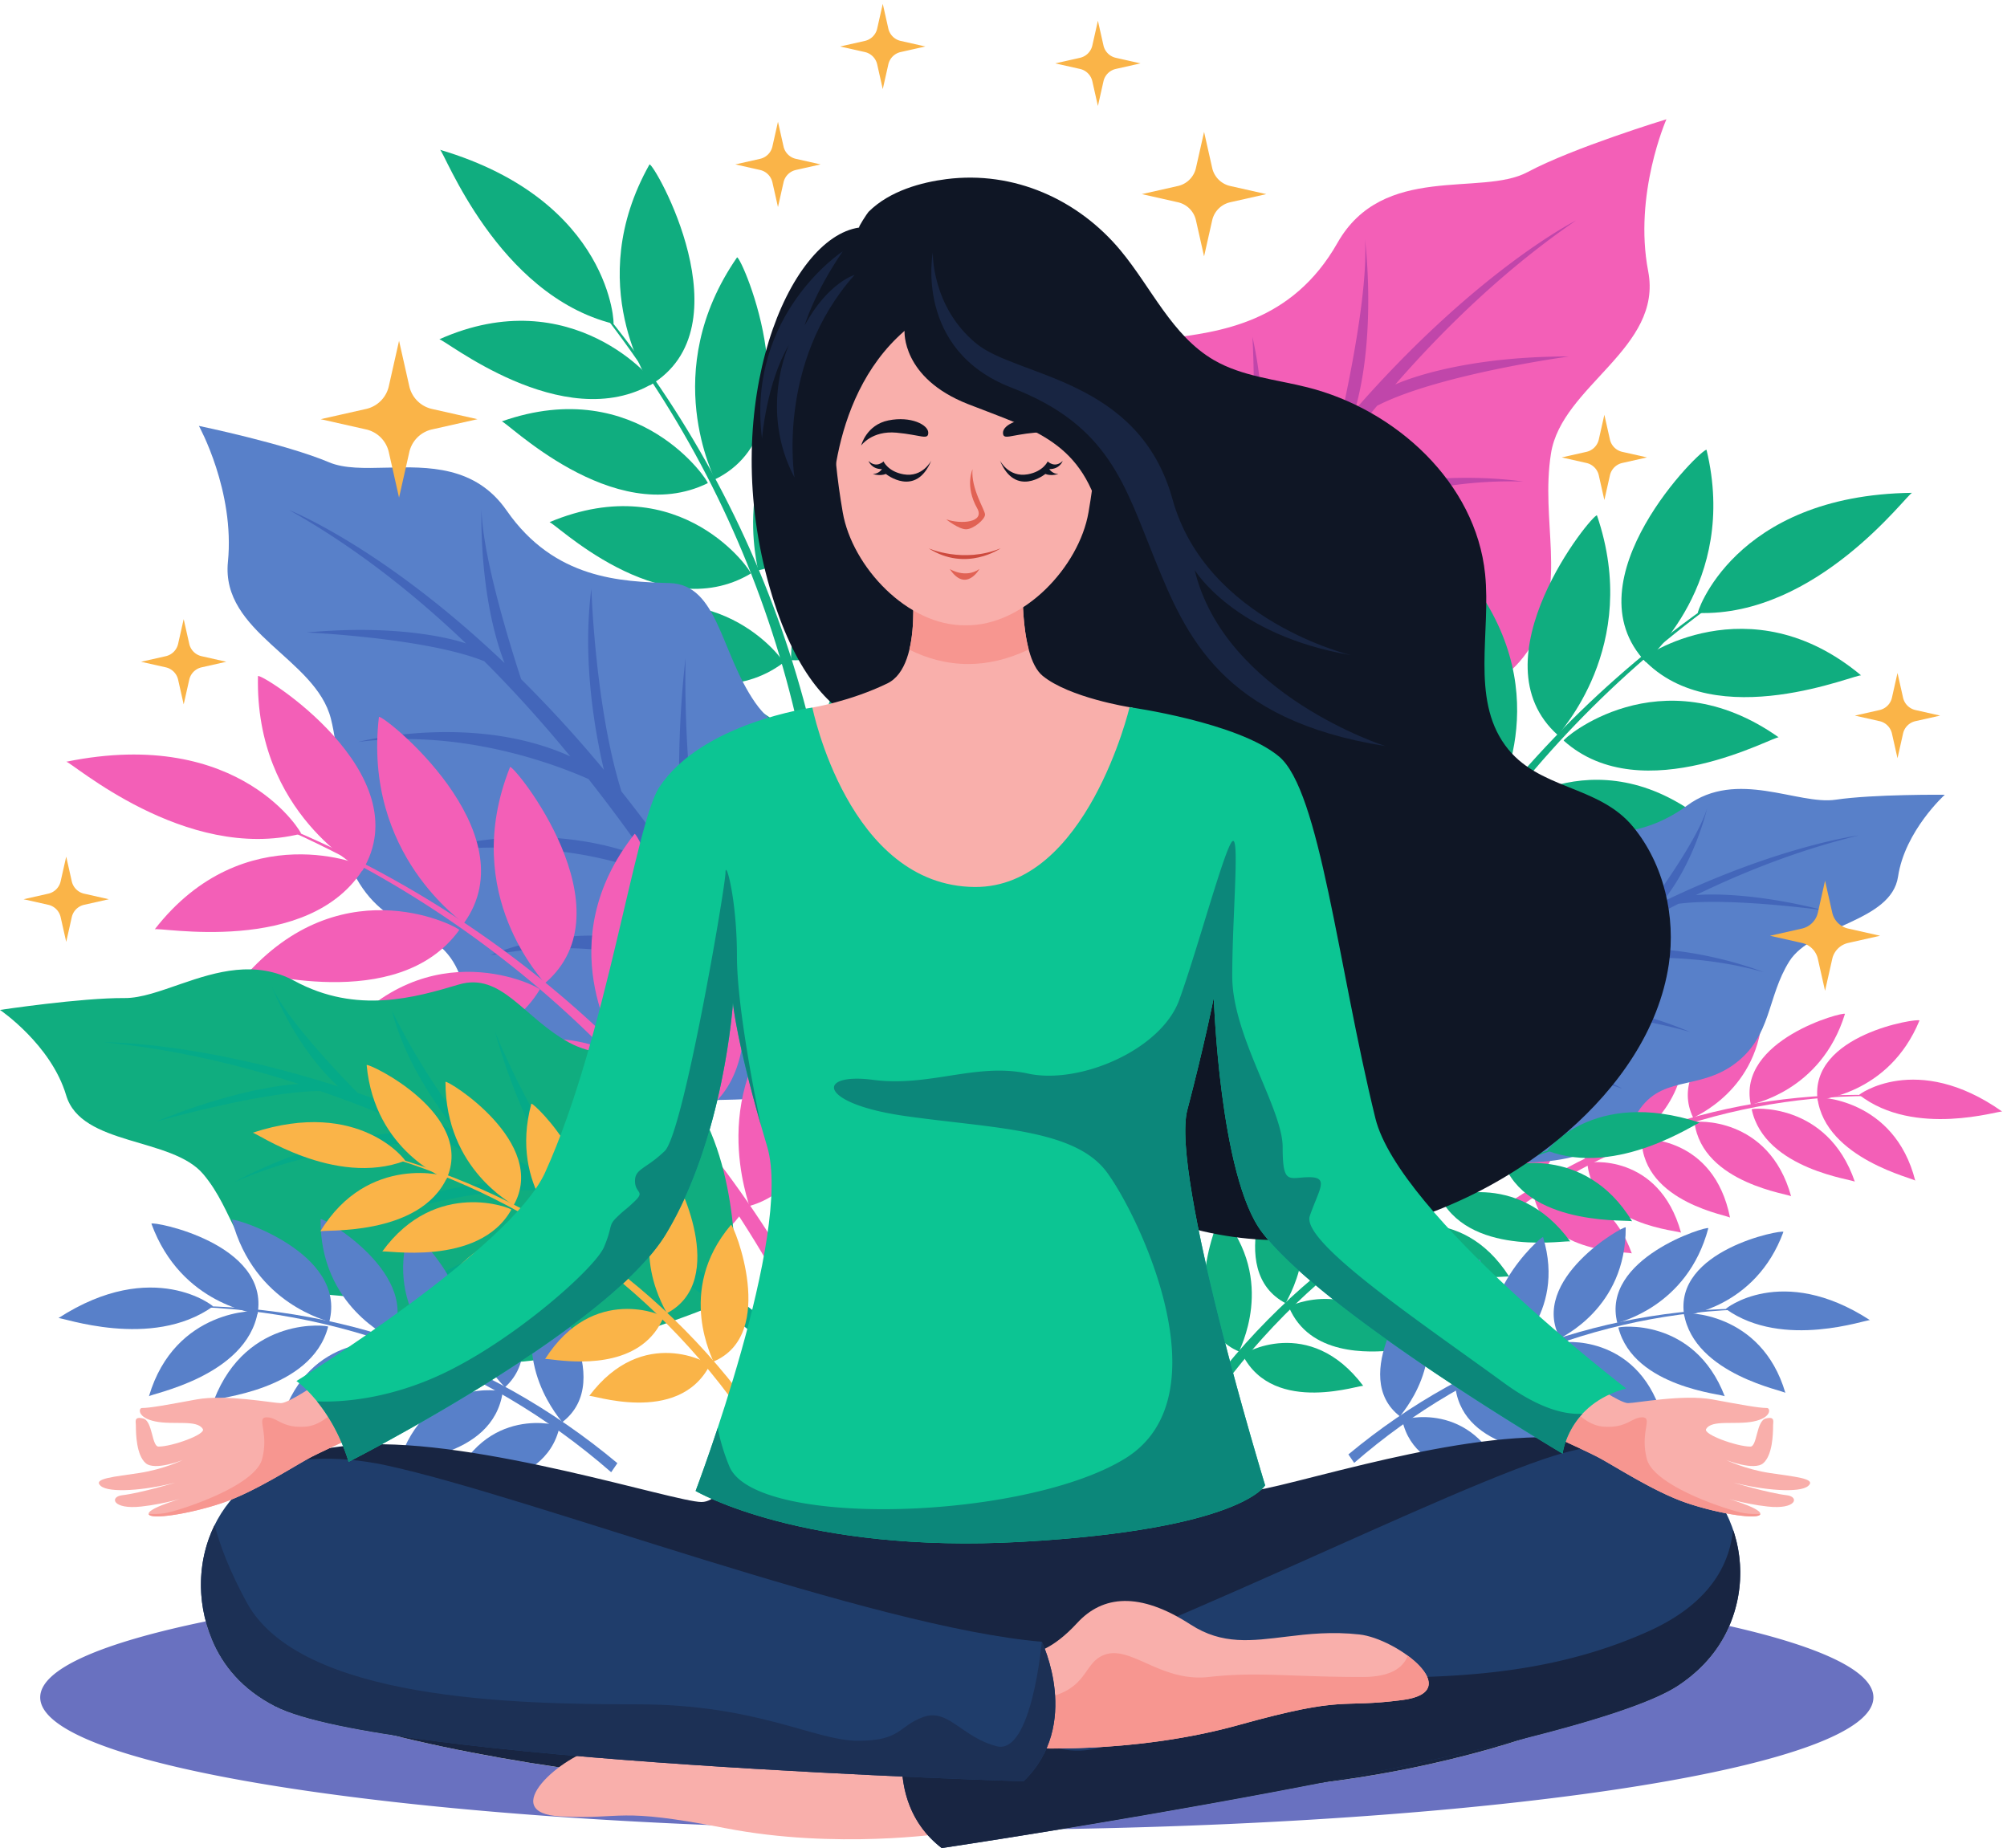 <svg xmlns="http://www.w3.org/2000/svg" width="240" height="221" fill="none" viewBox="0 0 240 221"><path fill="#10AD7F" d="M100.616 116.217c-.407-32.575-12.68-62.76-34.561-85.934 21.343 23.623 32.782 53.934 32.492 86.155l2.069-.221Z"/><path fill="#10AD7F" d="M73.355 38.719c.137.4-.135-14.702-20.738-20.807.499.16 6.84 17.36 20.738 20.807ZM78.163 45.794c.293-.034-9.71-12.34-25.647-5.21.282-.34 14.815 11.712 25.647 5.21Z"/><path fill="#10AD7F" d="M84.628 57.78c.287-.012-8.23-13.176-24.644-7.382.304-.321 13.284 12.956 24.644 7.382Z"/><path fill="#10AD7F" d="M89.78 68.59c.243-.092-8.275-12.788-24.093-6.137.249-.385 13.152 12.656 24.092 6.136ZM93.686 79.25c.192-.183-8.488-12.081-23.706-4.315.192-.448 13.265 12.087 23.706 4.314Z"/><path fill="#10AD7F" d="M96.765 90.921c.206-.174-7.281-12.847-23.023-6.223.231-.443 11.998 13.227 23.023 6.223Z"/><path fill="#10AD7F" d="M98.784 103.391c.221-.164-5.966-13.578-22.136-8.188.272-.436 10.588 14.347 22.136 8.188ZM77.722 46.074c.11-.212-8.155-12.017-.054-26.41.526-.217 11.785 19.499.054 26.41Z"/><path fill="#10AD7F" d="M85.442 57.352c.128-.208-6.802-12.832 2.696-26.573.531-.18 9.576 20.652-2.696 26.573Z"/><path fill="#10AD7F" d="M90.624 68.219c.208-.121-4.171-14.057 8.534-24.785.55-.022 4.771 21.922-8.534 24.785Z"/><path fill="#10AD7F" d="M94.555 78.945c.255 0-1.217-14.79 13.986-21.447.51.149-.38 22.04-13.986 21.447Z"/><path fill="#10AD7F" d="M97.648 90.683c.253.015.15-15.002 15.777-20.502.491.183-2.39 22.175-15.777 20.502Z"/><path fill="#10AD7F" d="M99.68 103.223c.249.03 1.574-15.14 17.523-19.394.468.215-4.468 22.191-17.523 19.394Z"/><path fill="#5880C9" d="M96.921 130.727s6.721-16.368 5.518-29.846c-1.203-13.477-7.972-10.866-12.137-16.864-4.165-5.996-4.412-14.112-10.212-14.291-5.8-.18-13.774-.426-19.499-8.667-3.733-5.376-9.406-5.255-14.352-5.135-2.637.064-5.069.128-6.889-.64-5.233-2.212-15.565-4.352-15.565-4.352s4.316 7.778 3.47 16.264c-.845 8.486 10.488 11.524 12.314 18.75 1.825 7.224-.495 14.096 3.797 20.277 4.293 6.181 10.493 4.163 12.212 12.474 1.045 5.058 6.443 12.312 20.826 12.757 15.152.468 20.517-.727 20.517-.727Z"/><path fill="#4366BA" d="M92.155 121.71c-1.76-12.974 1.281-25.435 1.281-25.435-3.83 10.042-3.578 18.072-2.93 22.478a201.794 201.794 0 0 0-5.979-9.866c-.944-5.011-2.782-16.632-2.552-30.162 0 0-1.972 15.61.406 26.923a176.508 176.508 0 0 0-8.062-10.996c-3.164-10.063-3.601-24.26-3.601-24.26-1.118 8.592.459 17.261 1.497 21.665a150.798 150.798 0 0 0-9.895-10.835c-1.24-3.783-4.603-14.535-4.74-20.294 0 0-.372 10.277 2.756 18.362-14.642-13.942-25.77-18.298-25.77-18.298 7.699 4.313 14.769 9.847 21.171 15.962-.19-.07-6.792-2.453-19.062-1.319 0 0 14.31.637 21.235 3.44 3.663 3.659 7.093 7.491 10.28 11.373-11.68-5.292-25.342-1.725-25.342-1.725C55.2 87.15 66.334 91.369 70.373 93.16a195.21 195.21 0 0 1 7.113 9.621c-3.217-1.407-12.904-4.708-26.477-.909 0 0 15.685-2.385 27.982 3.106a224.412 224.412 0 0 1 7.092 11.214c-13.504-8.381-27.458-1.954-27.458-1.954 15.22-2.94 25.523 2.468 29.134 4.831 6.244 10.894 9.544 18.689 9.544 18.689l2.294-1.18a228.025 228.025 0 0 0-7.442-14.868Z"/><path fill="#F35FB7" d="M127.075 109.047s-9.004-17.272-9.032-32.166c-.029-14.895 7.653-12.71 11.62-19.7 3.966-6.99 3.425-15.911 9.765-16.687 6.34-.777 15.058-1.844 20.508-11.45 5.451-9.607 17.192-5.507 22.708-8.454 5.516-2.948 16.628-6.327 16.628-6.327s-3.954 8.959-2.179 18.177c1.775 9.218-10.345 13.68-11.624 21.784-1.279 8.102 1.952 15.403-2.136 22.608-4.089 7.204-11.087 5.612-12.139 14.894-.641 5.65-5.833 14.141-21.555 16.066-16.563 2.028-22.564 1.255-22.564 1.255Z"/><path fill="#C046AA" d="M131.399 98.683c.632-14.398-3.947-27.754-3.947-27.754 5.202 10.625 5.728 19.453 5.458 24.348a220.062 220.062 0 0 1 5.569-11.413c.534-5.588 1.387-18.51-.218-33.32 0 0 3.722 16.915 2.246 29.555 2.56-4.642 5.152-8.921 7.739-12.86 2.463-11.347 1.523-26.954 1.523-26.954 2.084 9.307 1.223 18.968.524 23.899a165.925 165.925 0 0 1 9.764-12.866c.982-4.272 3.594-16.393 3.168-22.72 0 0 1.435 11.228-1.185 20.403 14.656-16.747 26.419-22.633 26.419-22.633-8.008 5.497-15.206 12.27-21.613 19.613.202-.095 7.201-3.367 20.765-3.351 0 0-15.622 2.13-22.934 5.893-3.65 4.377-7.027 8.921-10.133 13.494 12.276-6.967 27.608-4.423 27.608-4.423-13.697-.489-25.482 5.248-29.73 7.615a215.476 215.476 0 0 0-6.835 11.257c3.386-1.863 13.675-6.45 28.933-3.641 0 0-17.432-1.049-30.363 6.201a247.19 247.19 0 0 0-6.654 13.001c13.966-10.537 29.904-4.887 29.904-4.887-16.978-1.701-27.731 5.257-31.454 8.208-5.756 12.566-8.595 21.441-8.595 21.441l-2.631-1.064a251.28 251.28 0 0 1 6.672-17.042Z"/><path fill="#10AD7F" d="M155.68 140.436c9.269-31.231 29.304-56.93 56.672-73.262-26.973 16.911-46.241 42.957-54.743 74.037l-1.929-.775Z"/><path fill="#10AD7F" d="M203.029 73.302c-.241.347 4.136-14.108 25.623-14.368-.523.018-11.312 14.838-25.623 14.368ZM196.473 78.801c-.273-.113 12.706-9.228 26.096 1.977-.178-.404-17.446 7.231-26.096-1.977Z"/><path fill="#10AD7F" d="M186.989 88.568c-.273-.09 11.51-10.434 25.722-.386-.205-.392-16.312 8.845-25.722.386Z"/><path fill="#10AD7F" d="M179.085 97.565c-.21-.155 11.445-10.049 24.852.662-.134-.439-16.102 8.592-24.852-.662ZM172.419 106.757c-.133-.228 11.461-9.31 23.985 2.31-.063-.484-16.057 8.014-23.985-2.31Z"/><path fill="#10AD7F" d="M166.279 117.149c-.151-.224 10.506-10.377 23.847.287-.102-.49-15.149 9.457-23.847-.287Z"/><path fill="#10AD7F" d="M160.936 128.593c-.169-.218 9.439-11.437 23.529-1.845-.143-.494-14.097 10.919-23.529 1.845ZM196.819 79.191c-.046-.233 11.123-9.339 7.251-25.396-.447-.352-16.653 15.55-7.251 25.396Z"/><path fill="#10AD7F" d="M186.32 87.938c-.066-.235 10.042-10.493 4.649-26.302-.463-.318-14.843 17.26-4.649 26.301Z"/><path fill="#10AD7F" d="M178.375 96.984c-.168-.172 7.843-12.388-1.457-26.172-.524-.171-10.565 19.791 1.457 26.172Z"/><path fill="#10AD7F" d="M171.668 106.227c-.245-.07 5.201-13.9-7.612-24.448-.531.005-5.64 21.309 7.612 24.448Z"/><path fill="#10AD7F" d="M165.495 116.68c-.247-.055 3.944-14.476-9.593-24.026-.521.042-3.743 21.987 9.593 24.026Z"/><path fill="#10AD7F" d="M160.121 128.188c-.248-.039 2.61-14.996-11.574-23.436-.509.08-1.749 22.569 11.574 23.436Z"/><path fill="#F35FB7" d="M176.773 146.496c15.14-11.629 33.485-16.93 52.087-15.265-18.613-1.254-36.713 4.475-51.438 16.296l-.649-1.031Z"/><path fill="#F35FB7" d="M222.33 130.93c-.233.082 6.815-5.27 17.099 1.997-.255-.171-10.471 3.149-17.099-1.997ZM217.329 131.285c-.091-.147 9.202-.007 11.702 9.914.053-.253-10.766-2.57-11.702-9.914Z"/><path fill="#F35FB7" d="M209.47 132.66c-.099-.136 9.049-.991 12.336 8.664.038-.256-10.781-1.413-12.336-8.664Z"/><path fill="#F35FB7" d="M202.625 134.208c-.046-.145 8.887-.831 11.563 8.862.088-.254-10.595-1.461-11.563-8.862ZM196.301 136.279c.015-.154 8.639-.475 10.584 9.346.137-.252-10.374-1.721-10.584-9.346Z"/><path fill="#F35FB7" d="M189.812 139.091c.005-.158 8.554-1.309 11.216 8.339.12-.267-10.44-.724-11.216-8.339Z"/><path fill="#F35FB7" d="M183.344 142.688c-.005-.161 8.412-2.179 11.797 7.218.102-.283-10.443.331-11.797-7.218ZM217.359 131.59c.058-.127 8.489-.605 12.175-9.555-.091-.321-13.249 1.649-12.175 9.555Z"/><path fill="#F35FB7" d="M209.37 132.125c.05-.134 8.374-1.524 11.253-10.879-.11-.31-12.979 3.084-11.253 10.879Z"/><path fill="#F35FB7" d="M202.487 133.688c-.019-.14 7.983-3.18 8.312-12.919-.19-.261-11.82 5.756-8.312 12.919Z"/><path fill="#F35FB7" d="M196.126 135.766c-.092-.118 7.248-4.805 4.798-14.218-.254-.18-10.006 8.171-4.798 14.218Z"/><path fill="#F35FB7" d="M189.605 138.598c-.098-.111 6.85-5.511 3.713-14.699-.262-.158-9.339 9.145-3.713 14.699Z"/><path fill="#F35FB7" d="M183.097 142.211c-.104-.104 6.396-6.216 2.569-15.099-.269-.138-8.592 10.105-2.569 15.099ZM96.517 155.258c-15.682-28.554-40.713-49.418-70.923-59.574 29.947 10.806 54.3 32.171 69.202 60.742l1.721-1.168Z"/><path fill="#F35FB7" d="M36.006 99.698c.308.288-7.035-12.91-28.088-8.605.515-.094 14.202 12.101 28.088 8.605ZM43.576 103.681c.242-.169-14.375-6.323-25.084 7.466.089-.432 18.584 3.367 25.084-7.466Z"/><path fill="#F35FB7" d="M54.919 111.214c.247-.145-13.462-7.755-25.22 5.079.117-.426 17.817 5.184 25.22-5.079Z"/><path fill="#F35FB7" d="M64.549 118.33c.171-.196-13.317-7.392-24.147 5.918.038-.457 17.56 4.982 24.147-5.918ZM73.015 125.902c.083-.251-13.173-6.667-22.949 7.345-.04-.486 17.392 4.425 22.949-7.345Z"/><path fill="#F35FB7" d="M81.22 134.751c.1-.25-12.468-7.911-23.243 5.339-.002-.141 1.334.277 3.398.695 5.254 1.064 15.226 2.128 19.845-6.034Z"/><path fill="#F35FB7" d="M88.866 144.803c.118-.249-11.652-9.175-23.385 3.188.01-.161 1.597.534 3.994 1.229 5.248 1.522 14.384 3.043 19.39-4.417ZM43.32 104.133c-.004-.239-12.85-6.768-12.472-23.281.362-.439 19.573 11.664 12.472 23.281Z"/><path fill="#F35FB7" d="M55.434 110.453c.015-.243-12.039-8.123-10.122-24.717.385-.408 18.166 13.72 10.122 24.717Z"/><path fill="#F35FB7" d="M65.123 117.609c.127-.205-10.293-10.442-4.128-25.886.475-.278 14.523 17.1 4.128 25.886Z"/><path fill="#F35FB7" d="M73.633 125.223c.226-.121-8.03-12.479 2.254-25.506.52-.108 10.031 19.628-2.254 25.506Z"/><path fill="#F35FB7" d="M81.884 134.125c.23-.106-6.924-13.31 4.278-25.513.519-.07 8.322 20.693-4.278 25.513Z"/><path fill="#F35FB7" d="M89.575 144.234c.234-.09-5.732-14.099 6.34-25.356.514-.031 6.496 21.684-6.34 25.356Z"/><path fill="#10AD7F" d="M87.875 154.97s.962-13.18-4.134-22.12c-5.096-8.94-10.23-5.221-15.67-8.169-5.44-2.948-8.092-8.467-13.215-6.945-5.124 1.523-12.168 3.616-19.645-.435-4.655-2.522-9.352-1.094-13.498.333-2.514.866-4.825 1.732-6.802 1.718C9.673 119.314 0 120.772 0 120.772s6.107 4.132 7.914 10.216c1.808 6.084 12.626 4.96 16.39 9.418 3.764 4.457 3.798 9.849 9.405 12.887 5.607 3.038 10.42-.111 14.417 5.125 2.432 3.187 9.327 6.651 22.033 2.875 13.384-3.977 17.716-6.323 17.716-6.323Z"/><path fill="#05AA88" d="M81 150.113c-5.431-8.436-6.513-17.88-6.513-17.88-.334 8.002 2.297 13.461 4.186 16.311a170.733 170.733 0 0 0-8.188-5.097c-2.33-3.184-7.423-10.665-11.282-20.048 0 0 2.96 11.309 8.434 18.426a158.545 158.545 0 0 0-10.346-5.284c-5.786-6.033-10.428-15.686-10.428-15.686 1.6 6.234 5.58 11.757 7.81 14.495a145.05 145.05 0 0 0-11.901-4.653c-2.22-2.254-8.386-8.704-10.234-12.632 0 0 2.76 7.184 7.92 11.864-16.983-5.447-28.017-5.288-28.017-5.288 8.024.785 15.865 2.59 23.296 4.985-.187.006-6.673.238-17.058 4.5 0 0 12.7-3.621 19.594-3.657 4.3 1.48 8.448 3.146 12.399 4.915-11.798-.33-22.67 6.004-22.67 6.004 10.325-4.588 21.324-4.843 25.392-4.756a177.083 177.083 0 0 1 9.104 4.607c-3.234-.055-12.692.42-23.415 6.889 0 0 12.993-6.095 25.39-5.802 3.476 1.94 6.68 3.874 9.565 5.71-14.32-1.939-24.588 6.446-24.588 6.446 12.422-6.344 23.05-5.543 26.916-4.941 8.727 5.731 13.951 10.162 13.951 10.162l1.65-1.463a183.674 183.674 0 0 0-10.966-8.127Z"/><path fill="#5880C9" d="M160.857 135.286s-2.438-11.263.872-19.604c3.309-8.34 8.195-5.756 12.533-8.964 4.338-3.209 5.954-8.298 10.564-7.608 4.609.69 10.947 1.637 16.909-2.772 5.961-4.41 13.259-.034 17.778-.706 4.519-.671 13.048-.592 13.048-.592s-4.769 4.313-5.588 9.786c-.819 5.474-10.296 5.823-13.003 10.131-2.706 4.308-2.077 8.967-6.548 12.275-4.472 3.307-9.012 1.175-11.824 6.183-1.711 3.048-7.242 6.88-18.673 5.17-12.042-1.802-16.068-3.299-16.068-3.299Z"/><path fill="#4366BA" d="M166.201 130.254c3.661-7.945 3.443-16.232 3.443-16.232 1.264 6.869-.341 11.903-1.625 14.594a149.545 149.545 0 0 1 6.448-5.4c1.623-3.032 5.109-10.113 7.297-18.686 0 0-1.178 10.126-5.035 16.938a137.74 137.74 0 0 1 8.289-5.824c4.26-5.915 7.09-14.816 7.09-14.816-.621 5.579-3.384 10.833-4.975 13.469a126.261 126.261 0 0 1 9.708-5.469c1.642-2.217 6.179-8.538 7.296-12.155 0 0-1.506 6.539-5.391 11.209 13.999-6.774 23.545-7.983 23.545-7.983-6.831 1.657-13.382 4.172-19.506 7.145.162-.017 5.791-.608 15.277 1.807 0 0-11.406-1.579-17.364-.769a130.623 130.623 0 0 0-10.106 5.756c10.146-1.723 20.305 2.419 20.305 2.419-9.474-2.702-19.002-1.58-22.503-1.009a153.307 153.307 0 0 0-7.299 5.088c2.785-.442 11.01-1.185 21.058 3.092 0 0-11.963-3.677-22.631-1.913-2.765 2.1-5.297 4.16-7.562 6.097 12.127-3.421 22.015 2.568 22.015 2.568-11.498-3.964-20.578-1.976-23.842-.984-6.837 6.012-10.807 10.476-10.807 10.476l-1.603-1.063a160.748 160.748 0 0 1 8.478-8.355Z"/><path fill="#5880C9" d="M73.829 174.973c-15.788-13.18-35.303-19.689-55.4-18.711 20.092-.536 39.324 6.424 54.656 19.793l.744-1.082Z"/><path fill="#5880C9" d="M25.473 156.227c.248.098-7.106-5.972-18.493 1.401.282-.174 11.133 3.848 18.493-1.401ZM30.838 156.825c.104-.154-9.905-.411-13.03 10.159-.047-.274 11.7-2.295 13.03-10.159Z"/><path fill="#5880C9" d="M39.24 158.647c.112-.143-9.697-1.462-13.658 8.787-.03-.278 11.667-1.05 13.658-8.787Z"/><path fill="#5880C9" d="M46.538 160.615c.056-.155-9.529-1.283-12.834 9.033-.083-.277 11.468-1.109 12.834-9.033ZM53.257 163.118c-.01-.167-9.279-.89-11.803 9.597-.135-.277 11.243-1.399 11.803-9.597Z"/><path fill="#5880C9" d="M60.118 166.437c.001-.17-9.15-1.783-12.437 8.485-.118-.292 11.27-.322 12.437-8.485Z"/><path fill="#5880C9" d="M66.926 170.583c.012-.173-8.96-2.714-13.015 7.253-.098-.309 11.227.814 13.015-7.253ZM30.793 157.152c-.058-.139-9.112-1.023-12.688-10.818.112-.341 14.19 2.355 12.688 10.818Z"/><path fill="#5880C9" d="M39.37 158.078c-.047-.146-8.946-2.006-11.636-12.203.132-.328 13.836 3.888 11.636 12.203Z"/><path fill="#5880C9" d="M46.71 160.059c.027-.15-8.453-3.772-8.381-14.269.216-.273 12.47 6.713 8.38 14.269Z"/><path fill="#5880C9" d="M53.464 162.578c.105-.123-7.591-5.489-4.542-15.513.281-.183 10.413 9.232 4.542 15.513Z"/><path fill="#5880C9" d="M60.364 165.914c.111-.115-7.132-6.232-3.353-15.984.289-.16 9.652 10.252 3.353 15.984Z"/><path fill="#5880C9" d="M67.213 170.086c.116-.107-6.614-6.971-2.106-16.366.296-.136 8.807 11.254 2.106 16.366Z"/><path fill="#FAB448" d="M90.444 169.24c-11.914-16.763-29.13-28.023-48.815-32.19 19.566 4.594 36.395 16.218 47.821 33.048l.994-.858Z"/><path fill="#FAB448" d="M48.451 138.807c.215.158-5.352-7.584-18.24-3.351.316-.095 9.788 6.554 18.24 3.351ZM53.486 140.752c.14-.123-9.474-2.918-15.185 6.51.024-.278 11.899.757 15.185-6.51Z"/><path fill="#FAB448" d="M61.148 144.653c.144-.11-9.007-3.882-15.445 5.022.042-.276 11.55 1.953 15.445-5.022Z"/><path fill="#FAB448" d="M67.707 148.411c.093-.134-8.89-3.665-14.71 5.471-.01-.289 11.373 1.845 14.71-5.471ZM73.567 152.543c.033-.164-8.747-3.222-13.856 6.277-.011-.054.347-.04.958-.026 2.773.065 10.744.13 12.898-6.251Z"/><path fill="#FAB448" d="M79.359 157.493c.044-.165-8.396-4.054-14.187 5.041-.01-.073.582.026 1.536.127 3.138.328 10.192.657 12.65-5.168Z"/><path fill="#FAB448" d="M84.885 163.241c.056-.165-7.974-4.904-14.432 3.703-.015-.324 10.65 3.643 14.432-3.703ZM53.361 141.055c-.02-.149-8.551-3.308-9.517-13.69.195-.301 13.123 5.888 9.517 13.69ZM61.418 144.137c-.009-.154-8.142-4.217-8.148-14.762.21-.285 12.39 7.279 8.148 14.762Z"/><path fill="#FAB448" d="M68.014 147.918c.064-.138-7.216-5.798-4.475-15.932.278-.209 10.353 9.665 4.475 15.932Z"/><path fill="#FAB448" d="M73.905 152.07c.132-.092-5.945-7.241-.446-16.159.319-.105 7.722 11.578.446 16.159Z"/><path fill="#FAB448" d="M79.729 157.051c.136-.083-5.312-7.842.824-16.311.32-.082 6.726 12.37-.824 16.311Z"/><path fill="#FAB448" d="M85.29 162.832c.14-.074-4.622-8.424 2.128-16.363.32-.057 5.654 13.125-2.129 16.363Z"/><path fill="#10AD7F" d="M143.035 168.041c11.915-16.763 29.132-28.023 48.815-32.19-19.566 4.594-36.395 16.218-47.821 33.047l-.994-.857Z"/><path fill="#10AD7F" d="M185.033 137.607c-.214.159 5.352-7.582 18.241-3.35-.317-.096-9.788 6.554-18.241 3.35ZM179.994 139.552c-.14-.123 9.474-2.918 15.185 6.51-.024-.278-11.899.757-15.185-6.51Z"/><path fill="#10AD7F" d="M172.334 143.45c-.145-.11 9.006-3.883 15.444 5.022-.042-.276-11.55 1.953-15.444-5.022Z"/><path fill="#10AD7F" d="M165.774 147.209c-.094-.136 8.889-3.665 14.711 5.47.009-.289-11.374 1.845-14.711-5.47ZM159.914 151.343c-.033-.163 8.748-3.221 13.856 6.278.01-.054-.347-.04-.958-.026-2.772.064-10.744.13-12.898-6.252Z"/><path fill="#10AD7F" d="M154.125 156.297c-.044-.164 8.396-4.053 14.187 5.042.009-.073-.583.026-1.537.126-3.138.329-10.191.658-12.65-5.168Z"/><path fill="#10AD7F" d="M148.598 162.042c-.056-.165 7.975-4.905 14.432 3.702.016-.323-10.651 3.644-14.432-3.702ZM180.123 139.859c.02-.149 8.551-3.308 9.518-13.69-.196-.301-13.124 5.888-9.518 13.69Z"/><path fill="#10AD7F" d="M172.065 142.938c.009-.154 8.141-4.217 8.148-14.763-.212-.284-12.392 7.28-8.148 14.763Z"/><path fill="#10AD7F" d="M165.467 146.719c-.065-.138 7.216-5.798 4.475-15.932-.278-.21-10.353 9.665-4.475 15.932Z"/><path fill="#10AD7F" d="M159.576 150.871c-.132-.092 5.946-7.241.446-16.158-.318-.106-7.721 11.577-.446 16.158Z"/><path fill="#10AD7F" d="M153.75 155.852c-.136-.084 5.312-7.842-.824-16.311-.32-.082-6.726 12.37.824 16.311Z"/><path fill="#10AD7F" d="M148.192 161.633c-.14-.074 4.622-8.424-2.128-16.363-.32-.057-5.654 13.124 2.128 16.363Z"/><path fill="#5880C9" d="M161.242 173.926c14.749-12.262 32.96-18.296 51.701-17.347-18.737-.537-36.686 5.919-51.009 18.359l-.692-1.012Z"/><path fill="#5880C9" d="M206.377 156.532c-.231.091 6.637-5.556 17.243 1.341-.262-.162-10.39 3.568-17.243-1.341ZM201.368 157.079c-.097-.144 9.238-.365 12.133 9.499.044-.257-10.908-2.163-12.133-9.499Z"/><path fill="#5880C9" d="M193.528 158.765c-.104-.134 9.047-1.347 12.723 8.219.028-.258-10.88-1.001-12.723-8.219Z"/><path fill="#5880C9" d="M186.719 160.583c-.052-.144 8.889-1.178 11.953 8.448.077-.258-10.694-1.056-11.953-8.448ZM180.449 162.908c.01-.156 8.656-.813 10.989 8.971.128-.257-10.482-1.325-10.989-8.971Z"/><path fill="#5880C9" d="M174.047 165.986c-.001-.159 8.537-1.647 11.584 7.936.11-.273-10.51-.321-11.584-7.936Z"/><path fill="#5880C9" d="M167.688 169.845c-.011-.162 8.361-2.515 12.125 6.788.091-.288-10.472.738-12.125-6.788ZM201.411 157.383c.053-.131 8.499-.938 11.852-10.066-.103-.319-13.237 2.17-11.852 10.066Z"/><path fill="#5880C9" d="M193.411 158.234c.044-.136 8.347-1.854 10.874-11.359-.122-.307-12.91 3.6-10.874 11.359Z"/><path fill="#5880C9" d="M186.562 160.066c-.026-.139 7.89-3.502 7.843-13.292-.201-.254-11.644 6.238-7.843 13.292Z"/><path fill="#5880C9" d="M180.258 162.402c-.098-.114 7.09-5.105 4.264-14.459-.261-.172-9.728 8.591-4.264 14.459Z"/><path fill="#5880C9" d="M173.816 165.5c-.104-.107 6.663-5.799 3.157-14.9-.27-.15-9.022 9.543-3.157 14.9Z"/><path fill="#5880C9" d="M167.422 169.383c-.109-.101 6.18-6.49 1.994-15.26-.276-.127-8.235 10.48-1.994 15.26Z"/><path fill="#FAB448" d="m51.658 48.904 5.436 1.224-5.436 1.225a3.59 3.59 0 0 0-2.714 2.715l-1.225 5.436-1.225-5.436a3.592 3.592 0 0 0-2.715-2.715l-5.435-1.225 5.435-1.224a3.592 3.592 0 0 0 2.715-2.715l1.225-5.436 1.225 5.436a3.591 3.591 0 0 0 2.714 2.715ZM147.111 22.242l4.315.972-4.315.973a2.853 2.853 0 0 0-2.155 2.154l-.971 4.315-.972-4.314a2.851 2.851 0 0 0-2.155-2.155l-4.315-.973 4.315-.972a2.85 2.85 0 0 0 2.155-2.154l.972-4.316.971 4.316a2.852 2.852 0 0 0 2.155 2.154ZM221.009 111.042l3.816.86-3.816.86a2.52 2.52 0 0 0-1.906 1.906l-.861 3.816-.859-3.816a2.522 2.522 0 0 0-1.906-1.906l-3.817-.86 3.817-.86a2.522 2.522 0 0 0 1.906-1.906l.859-3.817.861 3.817a2.52 2.52 0 0 0 1.906 1.906ZM10.06 106.869l2.955.666-2.955.666c-.736.166-1.311.74-1.477 1.476l-.665 2.956-.666-2.956a1.953 1.953 0 0 0-1.476-1.476l-2.956-.666 2.956-.666a1.953 1.953 0 0 0 1.476-1.476l.666-2.955.665 2.955c.166.736.74 1.31 1.477 1.476ZM24.107 78.471l2.955.666-2.955.666c-.736.166-1.31.74-1.476 1.476l-.666 2.955-.666-2.955a1.953 1.953 0 0 0-1.476-1.476l-2.956-.666 2.956-.666a1.952 1.952 0 0 0 1.476-1.476l.666-2.955.666 2.955c.165.736.74 1.31 1.476 1.476ZM229.048 84.909l2.955.666-2.955.665a1.955 1.955 0 0 0-1.477 1.477l-.665 2.955-.666-2.956a1.954 1.954 0 0 0-1.476-1.476l-2.955-.665 2.955-.666a1.952 1.952 0 0 0 1.476-1.476l.666-2.956.665 2.956c.166.735.741 1.31 1.477 1.476ZM107.704 4.893l2.956.666-2.956.665c-.736.166-1.31.74-1.476 1.476l-.666 2.956-.666-2.956a1.952 1.952 0 0 0-1.476-1.476l-2.955-.665 2.955-.666a1.951 1.951 0 0 0 1.476-1.477l.666-2.955.666 2.955c.166.736.74 1.31 1.476 1.477ZM95.172 18.995l2.956.665-2.956.666c-.735.166-1.31.74-1.475 1.476l-.666 2.956-.666-2.956a1.953 1.953 0 0 0-1.476-1.476l-2.955-.666 2.955-.665a1.953 1.953 0 0 0 1.476-1.476l.666-2.956.666 2.956c.165.736.74 1.31 1.475 1.476ZM133.431 6.913l2.956.666-2.956.665a1.952 1.952 0 0 0-1.476 1.476l-.666 2.956-.666-2.956a1.952 1.952 0 0 0-1.476-1.476l-2.956-.665 2.956-.666a1.951 1.951 0 0 0 1.476-1.476l.666-2.956.666 2.956c.165.735.74 1.31 1.476 1.476ZM193.994 54.034l2.955.665-2.955.666a1.953 1.953 0 0 0-1.477 1.477l-.665 2.955-.666-2.955a1.953 1.953 0 0 0-1.477-1.477l-2.955-.666 2.955-.665a1.954 1.954 0 0 0 1.477-1.476l.666-2.956.665 2.956c.166.736.741 1.31 1.477 1.476Z"/><path fill="#6971C0" d="M110.417 218.82c-58.685-.304-105.608-7.279-105.608-15.841 0-3.382 7.322-6.516 19.8-9.089.2.745.452 1.487.76 2.221 1.264 3.018 3.557 5.898 7.537 7.935 2.592 1.328 7.699 2.483 14.217 3.481.787.207 1.6.408 2.441.601 18.81 4.329 39.863 6.082 58.799 6.559a11.898 11.898 0 0 0 2.054 4.133Zm16.564-.092c8.547-1.405 19.897-3.358 31.189-5.564 7.898-.972 16.39-2.753 24.014-5.241 8.628-2.171 15.487-4.366 18.508-6.373 3.09-2.052 4.987-4.537 6.096-7.107 10.91 2.463 17.237 5.393 17.237 8.536 0 8.14-42.426 14.847-97.044 15.749Z"/><path fill="#0F1625" d="M109.254 87.75c-.82-.902-11.783 2.705-17.472-18.423-5.686-21.123 2.435-40.892 10.965-42.117-.188.027.989-1.753 1.113-1.877 2.541-2.541 6.406-3.541 9.287-3.91 8.124-1.043 15.811 2.454 20.866 8.545 3.688 4.443 6.149 10.188 11.142 13.09 3.369 1.96 7.397 2.307 11.177 3.257 10.617 2.668 20.143 11.436 21.259 22.326.713 6.955-1.714 14.806 2.385 20.469 3.903 5.39 11.137 4.684 15.315 9.765 3.691 4.489 5.119 10.757 4.267 16.45-1.174 7.855-6.088 14.744-12.072 19.965-14.257 12.439-36.585 17.65-53.594 8.111-12.103-6.788-18.835-16.881-20.82-30.391-.606-4.127-1.468-7.2-1.022-11.441.562-5.36 1.163-9.465-2.796-13.82Z"/><path fill="#182542" d="M88.754 172.183s-1.677 7.433-4.867 7.433-26.791-7.668-40.845-6.844c-12.483.733-16.038 6.433-18.043 12.478 0 0-5.543 15.951 24.563 22.879 35.888 8.259 79.913 7.142 101.906 5.677 21.993-1.465 52.885-10.255 54.899-23.806 2.015-13.551-6.547-17.947-21.153-18.13-6.833-.085-15.096 1.575-22.058 3.235-7.921 1.889-14.159 3.777-14.695 3.095-1.008-1.282-3.083-6.725-3.083-6.725l-56.624.708Z"/><path fill="#F9AFAB" d="M110.497 207.979s-2.043-.024-5.296-3.074c-3.254-3.05-7.67-3.163-13.51 1.283-5.842 4.446-11.44 1.127-20.068 2.8-4.41.854-12.362 7.83-4.582 8.224 7.78.394 6.498-1.156 19.72 1.411 13.224 2.568 26.162.616 26.162.616l-2.426-11.26Z"/><path fill="#1F3D6B" d="M207.398 192.774c3.135-10.301-4.644-20.707-14.577-20.05-2.371.157-5.112.693-8.264 1.773-16.721 5.733-55.76 26.076-75.772 30.172 0 0-3.816 10.435 3.826 16.331 0 0 75.79-11.287 88.079-19.45 3.755-2.494 5.749-5.627 6.708-8.776Z"/><path fill="#182542" d="M197.088 195.097c-17.978 8.062-35.957 4.358-47.543 6.101-11.586 1.743-14.982 9.805-23.171 7.844-3.515-.841-5.924-3.93-7.531-7.182-3.681 1.226-7.083 2.2-10.058 2.809 0 0-3.816 10.435 3.826 16.331 0 0 75.79-11.287 88.079-19.45 3.755-2.494 5.749-5.627 6.708-8.776a15.95 15.95 0 0 0-.157-9.839c-.437 4.344-2.954 8.934-10.153 12.162Z"/><path fill="#F9AFAB" d="M123.743 197.569s2.035-.189 5.074-3.491c3.04-3.302 7.436-3.769 13.561.197 3.797 2.458 7.3 1.948 11.491 1.438 2.569-.313 5.397-.625 8.71-.254 4.457.498 12.856 6.818 5.124 7.834-7.732 1.018-6.558-.632-19.572 2.989-13.015 3.62-26.049 2.71-26.049 2.71l1.661-11.423Z"/><path fill="#1E3459" d="M126.605 209.094Z"/><path fill="#151F37" d="M148.133 206.282c13.014-3.621 11.841-1.971 19.573-2.989 1.389-.182 2.258-.536 2.722-.996-.464.46-1.332.814-2.722.997-7.732 1.017-6.559-.633-19.573 2.988Z"/><path fill="#F79690" d="M125.969 209.094h-.001c-.289 0-.563-.002-.823-.005.937-2.151 1.146-4.367 1.022-6.336 3.868-1.258 3.549-3.906 5.8-4.827a3.224 3.224 0 0 1 1.232-.236c1.341 0 2.784.729 4.447 1.457 1.662.73 3.544 1.458 5.765 1.458.371 0 .751-.02 1.141-.064a47.18 47.18 0 0 1 5.43-.291c3.536 0 7.221.291 12.947.291 3.452 0 4.902-1.162 5.404-2.551 1.963 1.449 3.212 3.187 2.095 4.303l-.002.003-.001.001c-.464.46-1.332.814-2.722.996-7.732 1.018-6.558-.632-19.573 2.989-.04.01-.079.022-.119.033a.074.074 0 0 0-.014.004l-.218.059-.011.003c-5.739 1.56-11.459 2.248-16.039 2.532a93.022 93.022 0 0 1-5.126.178l-.52.003h-.114Z"/><path fill="#1F3D6B" d="M25.37 196.109c-4.137-9.872 1.637-21.237 12.507-21.648 2.374-.09 5.15.086 8.391.789 17.192 3.732 58.015 19.362 78.315 21.079 0 0 4.826 9.925-2.189 16.687 0 0-76.463-2.303-89.488-8.972-3.98-2.037-6.272-4.917-7.537-7.935Z"/><path fill="#1C3055" d="M119.183 208.822c-4.195-1.089-5.793-4.576-8.789-3.487-2.997 1.09-2.598 2.834-7.791 2.834-5.194 0-11.985-4.358-26.368-4.358s-40.352-.436-46.744-12.203c-2.068-3.806-3.212-6.856-3.82-9.246-1.993 4.03-2.268 9.056-.303 13.747 1.264 3.018 3.557 5.898 7.537 7.936 13.024 6.668 89.488 8.971 89.488 8.971 7.015-6.762 2.188-16.687 2.188-16.687s-1.203 13.582-5.398 12.493Z"/><path fill="#F9AFAB" d="M97.144 84.614s4.481-.721 8.961-2.885c4.481-2.163 2.801-13.162 2.801-13.162l13.442-.54s-.69 10.316 2.338 12.796c3.186 2.608 10.391 3.746 10.391 3.746s2.581-.496.714 9.601c-1.867 10.097-12.882 21.816-29.125 13.342-16.243-8.474-9.522-22.898-9.522-22.898Z"/><path fill="#0C121E" d="M108.746 77.695c.937-3.887.185-8.966.161-9.126.024.16.776 5.239-.161 9.126m14.269-.027c-1.036-3.902-.674-9.523-.666-9.641-.008.119-.369 5.737.668 9.64l-.002.001Z"/><path fill="#F79690" d="M115.776 79.406c-2.686 0-5.054-.727-7.03-1.712.937-3.887.185-8.966.161-9.125v-.003l13.442-.541v.001c-.008.119-.37 5.74.666 9.642-2.602 1.245-5.029 1.738-7.239 1.738Z"/><path fill="#F9AFAB" d="M38.063 165.358s-3.526 2.434-4.47 2.434-6.599-1.084-10.084-.443c-3.486.642-5.497 1.018-6.535 1.027-.411.004-.581 1.156 1.597 1.605 2.179.449 5.01-.257 5.685.912.373.647-3.693 2.096-5.291 2.096-.828 0-.705-3.082-1.846-3.361-1.127-.275-.872.374-.872.802 0 1.137.081 3.577 1.168 4.537 1.085.96 4.424-.364 4.424-.364s-2.251 1.091-5.156 1.54c-2.905.449-5.664.642-4.648 1.541 1.017.899 5.306.538 8.932-.385 0 0-4.178 1.255-6.343 1.504-1.55.179-1.202 1.735 2.256 1.357 2.98-.326 5.613-1.192 5.613-1.192s-4.72 1.283-4.72 2.054c0 .77 4.792.064 8.786-1.284 3.994-1.348 8.863-4.582 10.751-5.545 1.889-.963 7.677-3.582 7.677-3.582l-6.924-5.253Z"/><path fill="#907CC6" d="m25.508 180.07.003-.001-.003.001Zm.05-.015.08-.024-.08.024Zm.087-.026.003-.001-.003.001Zm.034-.011.008-.002-.008.002Zm.103-.031.033-.011-.034.011Zm.085-.027.013-.004-.013.004Zm.017-.005.032-.01-.032.01Zm.069-.022h.001-.001Zm.067-.021a.016.016 0 0 1 .007-.002l-.007.002Zm.069-.022.007-.002a.019.019 0 0 0-.007.002Zm.169-.055.003-.001-.003.001Zm.239-.079.064-.021c.361-.122.73-.26 1.103-.41v.001a21.483 21.483 0 0 1-1.167.43Z"/><path fill="#1E3459" d="M27.664 179.328c3.32-1.334 6.982-3.648 8.968-4.767-1.986 1.119-5.648 3.433-8.968 4.767Z"/><path fill="#F79690" d="M18.813 181.336c-.615 0-.995-.091-1.028-.29.14.003.287.005.436.005.503 0 1.047-.023 1.58-.117 1.78-.318 10.687-3.206 11.54-6.452.853-3.247-.753-4.991.552-4.991 1.215 0 1.733 1.134 4.067 1.134.173 0 .355-.006.55-.019 1.039-.072 1.968-.588 2.713-1.196.56.881 1.118 1.909 1.624 3.096-1.389.644-2.777 1.298-3.535 1.685-.197.1-.425.225-.68.369-1.987 1.119-5.649 3.433-8.969 4.767-.373.15-.741.288-1.102.41l-.065.021-.235.078-.004.001-.132.043-.003.001a.083.083 0 0 0-.015.005h-.002l-.01.004a5.795 5.795 0 0 0-.037.011l-.004.001-.028.01a1.583 1.583 0 0 1-.073.022l-.001.001-.015.005h-.002l-.009.003-.008.003-.003.001-.031.009-.005.002-.012.004-.01.003a.024.024 0 0 0-.008.002l-.009.003a.021.021 0 0 1-.008.002l-.005.002-.012.004-.034.01-.001.001-.047.014-.033.01-.004.002-.01.003-.008.002-.03.009-.003.001-.008.003-.079.024h-.001l-.016.005-.03.009-.004.001c-2.573.774-5.267 1.264-6.694 1.264Z"/><path fill="#F9AFAB" d="M190.213 165.358s3.526 2.434 4.47 2.434c.943 0 6.598-1.084 10.084-.443 3.486.642 5.497 1.018 6.535 1.027.411.004.581 1.156-1.598 1.605-2.178.449-5.01-.257-5.684.912-.373.647 3.693 2.096 5.291 2.096.828 0 .705-3.082 1.846-3.361 1.126-.275.872.374.872.802 0 1.137-.082 3.577-1.167 4.537-1.087.96-4.425-.364-4.425-.364s2.251 1.091 5.156 1.54c2.905.449 5.664.642 4.647 1.541-1.016.899-5.305.538-8.932-.385 0 0 4.179 1.255 6.344 1.504 1.549.179 1.202 1.735-2.256 1.357-2.979-.326-5.612-1.192-5.612-1.192s4.719 1.283 4.719 2.054c0 .77-4.792.064-8.786-1.284-3.994-1.348-8.863-4.582-10.751-5.545-1.888-.963-7.677-3.582-7.677-3.582l6.924-5.253Z"/><path fill="#F79690" d="M209.465 181.336c-1.374 0-3.919-.454-6.402-1.178-.413-.12-.824-.248-1.227-.382h-.002l-.117-.039c-3.994-1.349-8.863-4.583-10.751-5.546a80.235 80.235 0 0 0-1.934-.937 318.87 318.87 0 0 0-1.809-.844 9.635 9.635 0 0 1 1.763-3.057c.756.633 1.71 1.179 2.783 1.253.193.013.376.019.549.019 2.334 0 2.852-1.134 4.067-1.134 1.304 0-.301 1.744.552 4.991.853 3.246 9.759 6.134 11.54 6.452a9.141 9.141 0 0 0 1.58.117c.149 0 .295-.002.436-.005-.033.199-.414.29-1.028.29Z"/><path fill="#0CC593" d="M41.69 174.812s30.98-15.727 37.941-27.239c6.962-11.513 8.018-27.665 8.018-27.665s.372 4.725 4.094 17.213c3.111 10.44-8.56 41.176-8.56 41.176s12.869 7.561 39.076 6.076c26.207-1.486 29.028-6.75 29.028-6.75s-11.351-37.091-9.304-44.89c2.048-7.799 3.165-13.429 3.165-13.429s.691 21.366 5.761 28.043c7.316 9.634 35.952 26.484 35.952 26.484s.643-5.933 7.604-7.789c0 0-27.176-20.821-29.994-32.313-4.491-18.302-6.621-39.187-11.535-43.272-4.913-4.085-17.858-5.888-17.858-5.888s-5.124 21.602-18.517 21.501c-15.132-.115-19.416-21.456-19.416-21.456s-13.256 1.803-18.326 9.557c-2.857 4.368-6.319 29.949-13.64 46.054-4.148 9.125-29.73 24.926-29.73 24.926s4.134 2.829 6.241 9.661Z"/><path fill="#212854" d="M41.666 174.734Zm-.018-.06-.001-.003v.003Zm-.032-.098Zm-.006-.02v-.003.003Z"/><path fill="#161833" d="M41.603 174.535a.007.007 0 0 1 0-.003v.003Zm-.013-.038v-.005.005Zm-.006-.021-.001-.003.001.003Zm-.006-.018-.001-.006.001.006Zm-.006-.019-.002-.006.002.006Zm-.006-.018-.003-.009a.051.051 0 0 1 .003.009Zm-.012-.038-.004-.009.004.009Zm-.006-.018-.003-.01.003.01Zm-.012-.035-.005-.014.005.014Z"/><path fill="#8860B6" d="M41.028 172.941Z"/><path fill="#161833" d="M41.53 174.312Z"/><path fill="#F36596" d="M39.222 169.41a19.569 19.569 0 0 0-1.316-1.829h.005c.421.519.867 1.127 1.312 1.828l-.001.001Z"/><path fill="#F25980" d="M40.847 172.508a21.443 21.443 0 0 0-1.624-3.096v-.001c.56.882 1.119 1.91 1.624 3.097Z"/><path fill="#0C877A" d="m41.688 174.812-.012-.039v-.003a.222.222 0 0 0-.006-.017l-.001-.003a.323.323 0 0 0-.005-.016l-.002-.005-.005-.016v-.002a.136.136 0 0 0-.007-.021l-.005-.016v-.003c-.002-.006-.005-.011-.006-.017l-.001-.003-.006-.017v-.002l-.005-.017a.007.007 0 0 1-.002-.004.12.12 0 0 1-.005-.016v-.003a.12.12 0 0 0-.006-.016l-.001-.005a.59.59 0 0 0-.006-.016v-.002a.222.222 0 0 1-.005-.017l-.002-.003a.222.222 0 0 1-.006-.019l-.005-.016-.001-.005-.006-.015v-.004l-.006-.015-.001-.005-.004-.014c-.002-.001-.002-.004-.003-.006l-.004-.012a.03.03 0 0 0-.002-.008l-.004-.011a.12.12 0 0 1-.006-.019l-.003-.009a.062.062 0 0 1-.003-.009l-.003-.01-.003-.009-.004-.011-.002-.005-.005-.014-.001-.005a23.464 23.464 0 0 0-.683-1.805 21.456 21.456 0 0 0-1.623-3.098c-.445-.7-.89-1.308-1.312-1.828.267.013.599.023.991.023 2.597 0 7.804-.425 13.845-3.238 8.657-4.03 18.395-12.69 19.478-15.227 1.082-2.538.463-2.538 1.545-3.583 1.082-1.045.928-.746 2.165-1.941 1.237-1.194 0-.895 0-2.388 0-1.493 1.314-1.418 3.555-3.583 2.242-2.165 7.266-31.649 7.266-33.291 0-.22.024-.325.067-.325.276 0 1.303 4.38 1.303 10.327 0 6.787 2.802 19.892 2.868 20.199-3.02-10.566-3.346-14.646-3.346-14.646s-1.056 16.152-8.017 27.665c-6.883 11.384-37.249 26.887-37.93 27.234l-.012.005Z"/><path fill="#8860B6" d="M83.185 178.295c.035-.094 1.175-3.108 2.638-7.528v.001c-1.462 4.421-2.603 7.433-2.638 7.527Z"/><path fill="#161833" d="M186.867 173.781c.022-.157.107-.672.352-1.374l.005.003a7.686 7.686 0 0 0-.357 1.371Z"/><path fill="#F36596" d="m188.988 169.352-.008-.007c.08-.094.164-.187.25-.28l.014-.001a9.613 9.613 0 0 0-.256.288Z"/><path fill="#F25980" d="M187.224 172.41c-.002-.001-.004-.001-.005-.003a9.584 9.584 0 0 1 1.76-3.061l.008.007a9.655 9.655 0 0 0-1.763 3.057Z"/><path fill="#0C877A" d="M115.547 184.562c-21.692 0-32.363-6.268-32.363-6.268v-.002c.036-.094 1.177-3.107 2.639-7.528a24.134 24.134 0 0 0 1.398 4.599c1.447 3.474 9.267 5.112 18.412 5.112 10.385 0 22.479-2.113 28.89-6.049 12.058-7.401 1.7-29.023-2.164-34.248-3.864-5.226-13.603-5.226-24.115-6.718-9.41-1.337-10.52-4.467-5.772-4.467.556 0 1.194.044 1.907.137.915.121 1.808.171 2.682.171 2.199 0 4.286-.318 6.331-.636 2.045-.317 4.049-.635 6.084-.635 1.137 0 2.285.1 3.454.354.786.171 1.629.252 2.507.252 6.029 0 13.69-3.847 15.579-9.06 2.164-5.971 5.411-18.064 6.338-18.959.04-.039.076-.057.109-.057.741 0-.109 9.321-.109 16.18 0 7.165 6.029 15.824 6.029 20.452 0 3.188.367 3.684 1.385 3.684.459 0 1.052-.101 1.804-.101 2.417 0 1.139 1.493.057 4.628s13.449 12.838 23.188 19.95c3.927 2.868 6.86 3.723 8.965 3.723.153 0 .303-.005.447-.014a9.582 9.582 0 0 0-2.01 3.342 7.51 7.51 0 0 0-.352 1.374c-.005.032-.006.049-.006.049l-.056-.032c-.715-.423-8.229-4.88-16.351-10.389a241.311 241.311 0 0 1-4.593-3.191c-3.02-2.153-5.965-4.375-8.517-6.513a68.931 68.931 0 0 1-2.014-1.745c-1.429-1.285-2.675-2.524-3.662-3.676-.273-.32-.527-.632-.759-.938-5.07-6.677-5.761-28.042-5.761-28.042s-1.117 5.63-3.165 13.429c-.169.643-.246 1.486-.247 2.492-.004 11.175 9.551 42.397 9.551 42.397s-2.821 5.265-29.027 6.751c-2.345.132-4.581.192-6.713.192Z"/><path fill="#F9AFAB" d="M129.993 37.54c-2.303-9.738-13.496-9.95-14.523-9.948-1.026-.002-12.219.21-14.521 9.949-1.852 7.83-1.547 15.797-.17 23.742 1.12 6.46 7.739 13.602 14.691 13.49 6.954.112 13.573-7.03 14.692-13.49 1.377-7.946 1.683-15.912-.169-23.742Z"/><path fill="#0F1625" d="M119.57 55.064s1.03 2.062 3.322 1.657c1.86-.328 2.393-1.541 2.393-1.541s.85.865 1.795-.058c0 0-.33.981-1.606.981 0 0 .378.577 1.087.577 0 0-.803.289-1.559 0 0 0-3.563 2.893-5.432-1.616ZM127.96 53.277s-1.27-1.805-4.212-1.537c-2.941.267-3.81.936-3.81 0s2.072-2.006 4.746-1.47c2.674.534 3.276 3.007 3.276 3.007ZM111.37 55.064s-1.029 2.062-3.321 1.657c-1.861-.328-2.395-1.541-2.395-1.541s-.85.865-1.795-.058c0 0 .332.981 1.607.981 0 0-.378.577-1.087.577 0 0 .803.289 1.559 0 0 0 3.563 2.893 5.432-1.616ZM102.98 53.277s1.27-1.805 4.212-1.537c2.941.267 3.811.936 3.811 0s-2.073-2.006-4.747-1.47c-2.674.534-3.276 3.007-3.276 3.007Z"/><path fill="#E16254" d="M113.145 62.105s1.497 1.188 2.374 1.188c.879 0 2.273-1.188 2.273-1.756 0-.568-1.703-3.095-1.498-5.42 0 0-.937 2.02.557 4.664.956 1.693-1.899 1.944-3.706 1.324Z"/><path fill="#CD4A3E" d="M111.043 65.57s4.153 1.84 8.61 0c0 0-4.095 2.883-8.61 0Z"/><path fill="#E16254" d="M113.57 68.042s1.851 1.186 3.555 0c0 0-1.626 2.894-3.555 0Z"/><path fill="#0F1625" d="M99.436 62.87s-.935-14.942 8.732-23.303c0 0-.392 5.617 7.577 8.752 7.969 3.135 13.847 4.442 16.068 14.239 1.771 7.811 7.191 12.702 14.6 15.512-2.344-1.217-3.976-3.534-4.85-6.027-.873-2.492-1.065-5.168-1.12-7.81-.253-12.15 1.09-24.113-10.069-32.176-2.051-1.482-4.32-2.638-6.633-3.663-3.771-1.67-7.774-3.027-11.897-3.063-4.229-.037-10.383 1.533-13.157 5.048-1.8 2.28-3.065 6.115-3.945 8.894-2.643 8.349-1.234 16.988 4.694 23.597Z"/><path fill="#182542" d="M100.776 30.056s-11.533 7.509-9.655 22.394c0 0 .536-6.705 3.218-11.198 0 0-3.62 7.762.67 15.85 0 0-2.258-13.636 7.185-24.23 0 0-3.194.922-5.97 6.034 0 0 1.065-3.755 4.552-8.85ZM111.546 30.19s-2.255 11.667 9.414 16.168c11.671 4.501 13.508 11.608 17.167 20.61 3.66 9.004 7.965 19.152 27.531 22.25 0 0-19.199-6.108-22.796-21.049 0 0 4.694 7.802 18.671 10.17 0 0-17.294-4.102-21.321-18.634-4.028-14.531-18.575-14.594-23.474-18.628-5.367-4.42-5.192-10.886-5.192-10.886Z"/></svg>